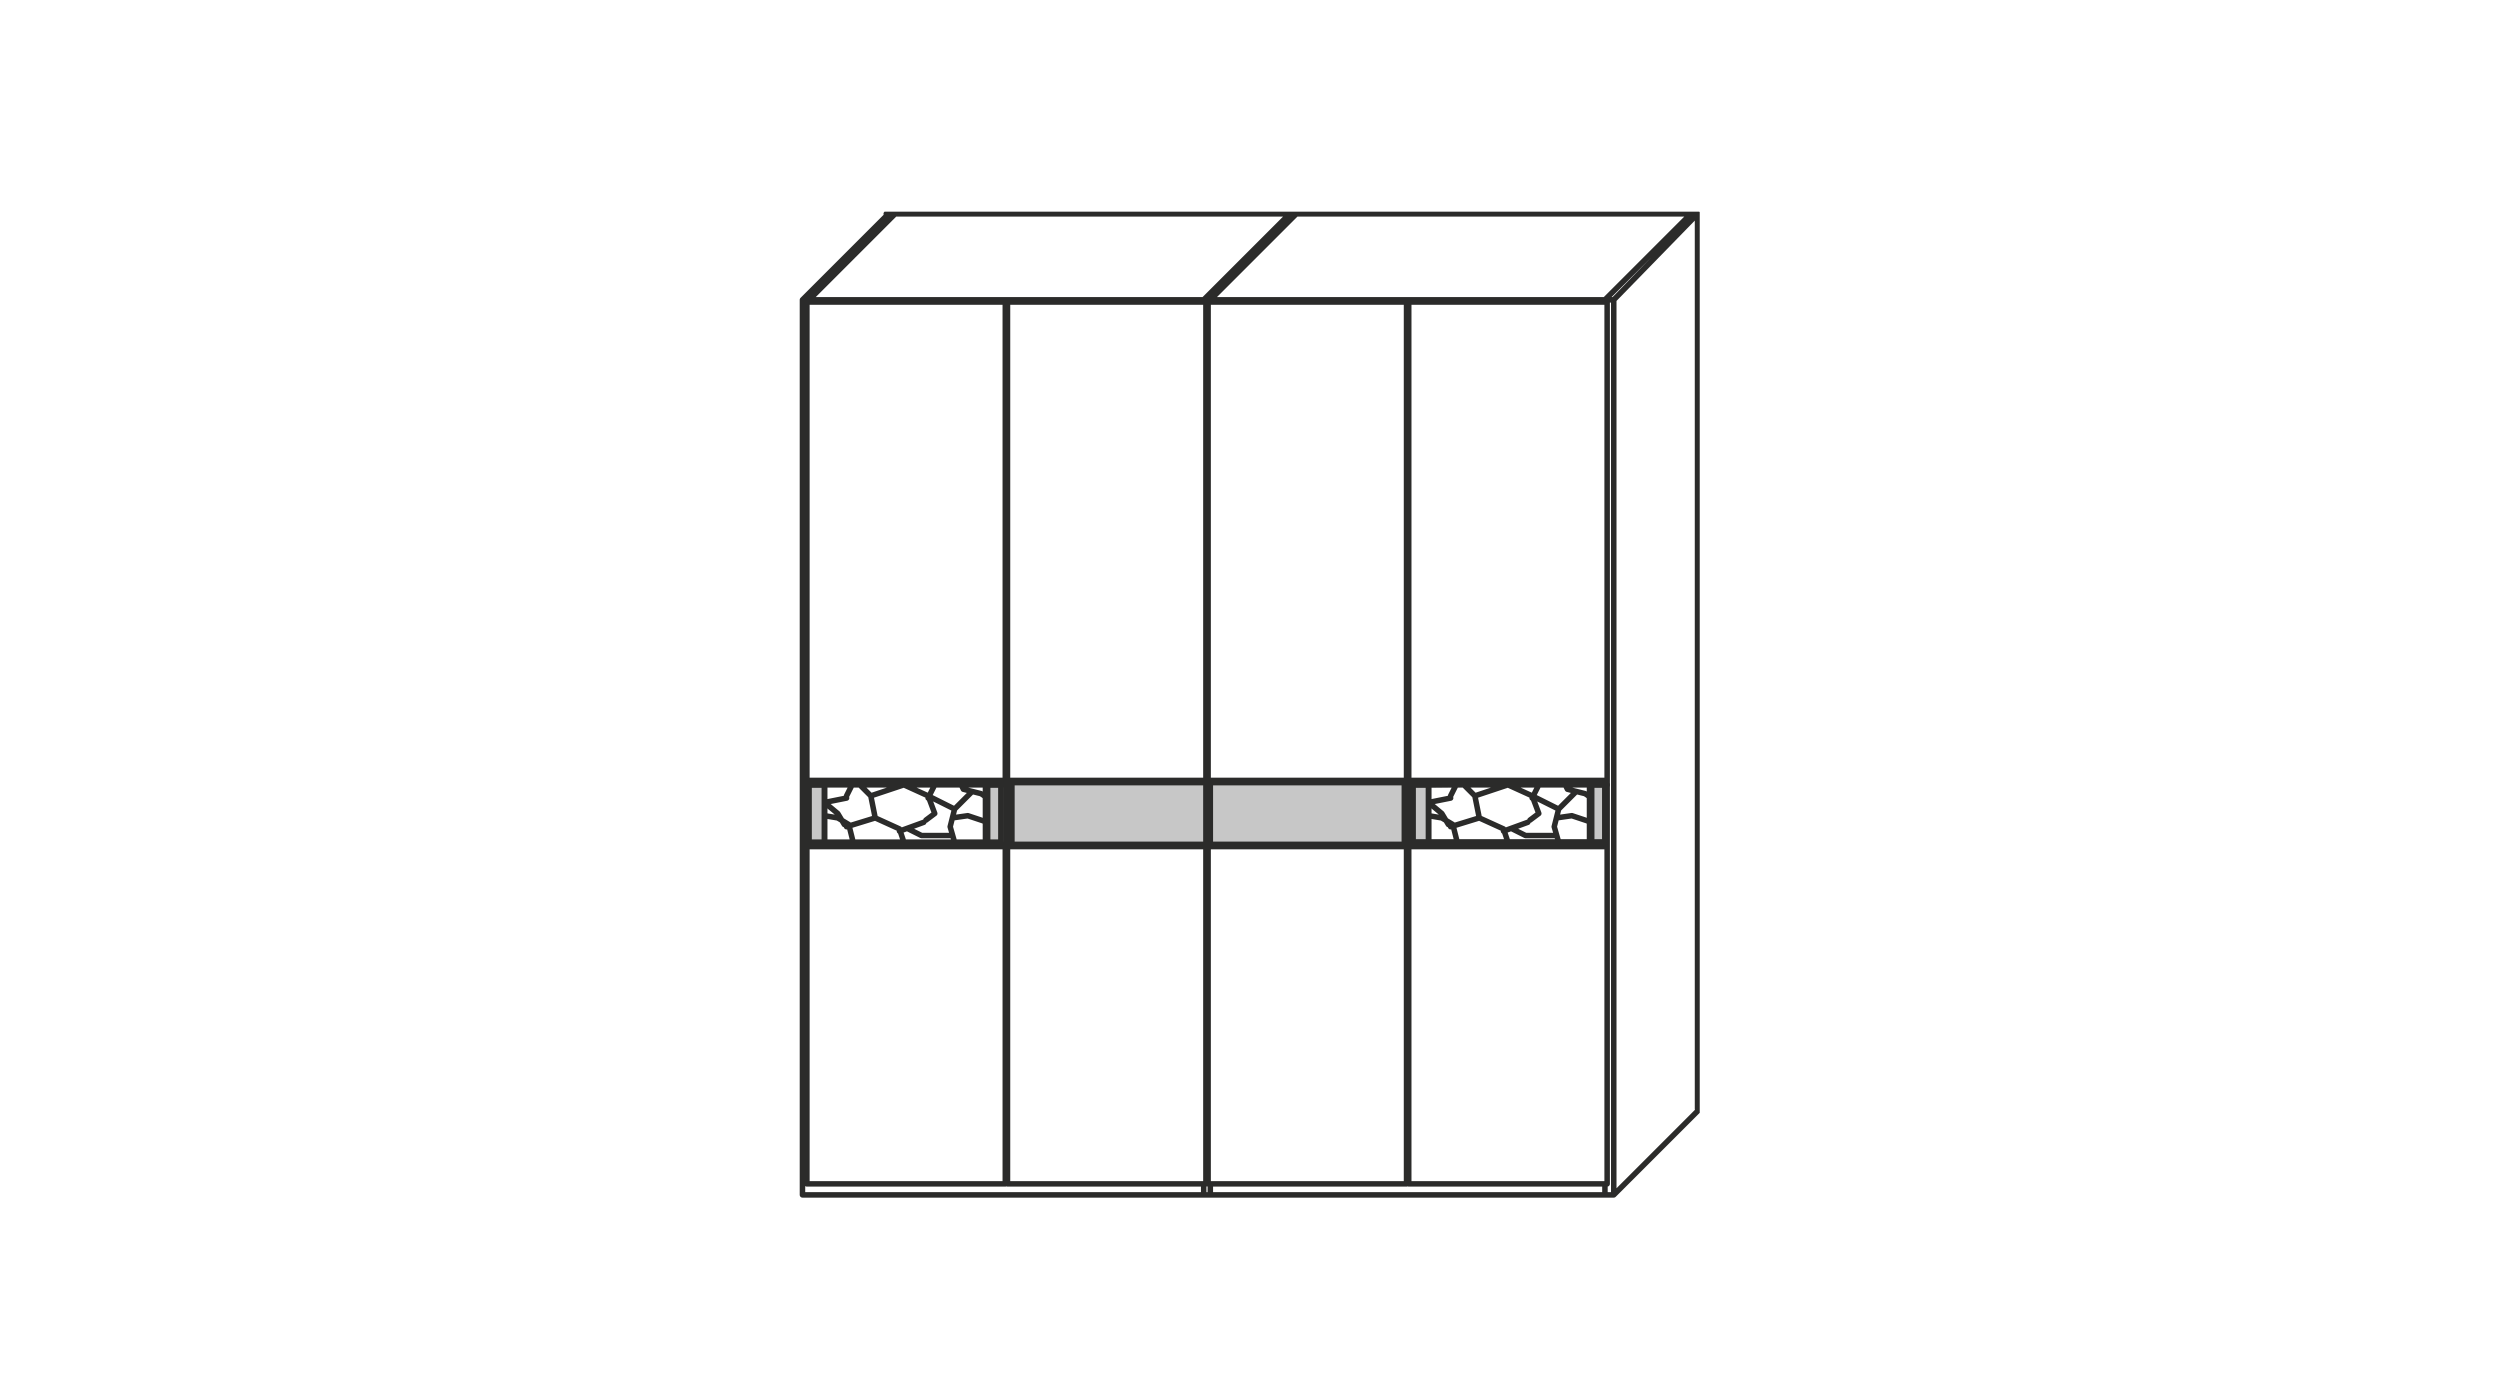 <?xml version="1.0" encoding="UTF-8"?>
<svg xmlns="http://www.w3.org/2000/svg" xmlns:xlink="http://www.w3.org/1999/xlink" version="1.1" id="Ebene_1" x="0px" y="0px" viewBox="0 0 113.4 62.4" style="enable-background:new 0 0 113.4 62.4;" xml:space="preserve">
<style type="text/css">
	
		.st0{clip-path:url(#SVGID_00000014597600901421380950000005219891944939926438_);fill:none;stroke:#2B2B2A;stroke-width:0.25;stroke-linecap:round;stroke-linejoin:round;stroke-miterlimit:10;}
	.st1{fill:#C7C7C7;}
	
		.st2{clip-path:url(#SVGID_00000060002884904883995350000015842411189361340037_);fill:none;stroke:#2B2B2A;stroke-width:0.25;stroke-miterlimit:10;}
	.st3{fill:none;stroke:#2B2B2A;stroke-width:0.25;stroke-miterlimit:10;}
	
		.st4{clip-path:url(#SVGID_00000100369095065506670700000011496199593342482358_);fill:none;stroke:#2B2B2A;stroke-width:0.25;stroke-linecap:round;stroke-linejoin:round;stroke-miterlimit:10;}
</style>
<g>
	<g>
		<g>
			<g>
				<defs>
					<rect id="SVGID_1_" x="36.2" y="9.6" width="40.9" height="66.2"></rect>
				</defs>
				<clipPath id="SVGID_00000139272467424348715700000005656798168462825138_">
					<use xlink:href="#SVGID_1_" style="overflow:visible;"></use>
				</clipPath>
				
					<path style="clip-path:url(#SVGID_00000139272467424348715700000005656798168462825138_);fill:none;stroke:#2B2B2A;stroke-width:0.25;stroke-linecap:round;stroke-linejoin:round;stroke-miterlimit:10;" d="      M63.9,35.5h9 M72.9,38.3h-9 M72.9,38.4h-9 M63.9,35.4h9 M64.1,35.5v2.8 M45.6,38.3h-9 M36.6,35.5h9 M36.6,35.4h9 M45.6,38.4h-9       M77,9.7v40.6 M40.2,9.7H77 M72.8,13.6l3.9-3.9 M54.9,13.6l3.9-3.9 M54.6,13.6l3.9-3.9 M36.7,13.6l3.9-3.9 M73.2,13.6L77,9.7       M36.4,13.6l3.9-3.9 M73.2,54.2l3.9-3.9 M72.8,13.7L72.8,13.7 M54.9,53.7v0.5 M45.7,35.5h9 M54.7,38.3h-9 M54.7,38.4h-9       M54.8,38.4h9 M63.8,35.5h-9 M54.8,38.3h9 M63.8,35.4h-9 M63.7,35.5v2.8 M64.1,35.5v2.8 M45.7,35.4h9 M45.9,35.5v2.8 M45.4,35.5      v2.8 M73.2,13.6v40.6 M36.6,53.7h9v-40h-9V53.7z M54.7,53.7h-9v-40h9V53.7z M72.8,54.2v-0.5 M63.8,14L63.8,14 M54.9,13.6      L54.9,13.6 M54.6,13.6L54.6,13.6 M54.6,54.2v-0.5 M73.2,13.6H36.4v40.6h36.8 M72.9,53.7h-9v-40h9V53.7z M54.8,53.7h9v-40h-9      V53.7z"></path>
			</g>
		</g>
	</g>
</g>
<path class="st1" d="M36.7,38.2h0.7v-2.7h-0.7V38.2z M44.8,38.2h0.7v-2.7h-0.7V38.2z"></path>
<g>
	<g>
		<g>
			<g>
				<defs>
					<rect id="SVGID_00000168811402879863116240000010739260236419018883_" x="36.2" y="9.6" width="40.9" height="66.2"></rect>
				</defs>
				<clipPath id="SVGID_00000023985453686110642560000006597629391087954363_">
					<use xlink:href="#SVGID_00000168811402879863116240000010739260236419018883_" style="overflow:visible;"></use>
				</clipPath>
				
					<path style="clip-path:url(#SVGID_00000023985453686110642560000006597629391087954363_);fill:none;stroke:#2B2B2A;stroke-width:0.25;stroke-miterlimit:10;" d="      M37.4,35.6h-0.7v2.7h0.7V35.6z M45.4,35.6h-0.7v2.7h0.7V35.6z"></path>
			</g>
		</g>
	</g>
</g>
<path class="st1" d="M72.8,35.6h-0.7v2.7h0.7V35.6z M64.8,35.6h-0.7v2.7h0.7V35.6z M72.8,38.2H64v0.1L72.8,38.2L72.8,38.2z   M72.8,35.5H64v0.1L72.8,35.5L72.8,35.5z"></path>
<path class="st3" d="M72.8,35.6h-0.7v2.7h0.7V35.6z M64.8,35.6h-0.7v2.7h0.7V35.6z M72.8,38.2H64v0.1L72.8,38.2L72.8,38.2z   M72.8,35.5H64v0.1L72.8,35.5L72.8,35.5z"></path>
<path class="st1" d="M63.7,35.5h-8.8v2.8h8.8V35.5z M54.7,35.5h-8.8v2.8h8.8V35.5z"></path>
<path class="st3" d="M63.7,35.5h-8.8v2.8h8.8V35.5z M54.7,35.5h-8.8v2.8h8.8V35.5z"></path>
<g>
	<g>
		<g>
			<g>
				<defs>
					<rect id="SVGID_00000174586877416402850270000009719304126186751626_" x="36.2" y="9.6" width="40.9" height="66.2"></rect>
				</defs>
				<clipPath id="SVGID_00000085240599695313770610000001858631728276596891_">
					<use xlink:href="#SVGID_00000174586877416402850270000009719304126186751626_" style="overflow:visible;"></use>
				</clipPath>
				
					<path style="clip-path:url(#SVGID_00000085240599695313770610000001858631728276596891_);fill:none;stroke:#2B2B2A;stroke-width:0.25;stroke-linecap:round;stroke-linejoin:round;stroke-miterlimit:10;" d="      M72.8,35.5v2.8 M71.3,37l-0.7,0.1 M72.2,37.3L71.3,37 M68.2,37.6l0.2,0.6 M67.1,37.1l1.1,0.5 M67.1,37.1l-0.2-1 M65.8,37.5      l1.3-0.4 M70.6,37.9h-1.4l-0.6-0.3 M66.1,38.2L66.1,38.2l-0.2-0.8l-0.5-0.3L64.8,37 M70.5,37.5l0.2,0.7 M68.2,37.7l1.1-0.4       M70.7,36.7l-1.2-0.6 M71.5,35.9l-0.8,0.8l-0.2,0.8 M71,35.6l0.1,0.2l0.8,0.2l0.3,0.2 M69.8,35.6l-0.3,0.6 M68.4,35.6l1.1,0.5      l0.3,0.8l-0.4,0.3 M66.9,36.1l1.5-0.5 M66.4,35.6l0.5,0.5 M65.8,36.1l0.3-0.6 M64.8,36.4l1-0.2 M64.8,36.4l0.6,0.5l0.3,0.5       M43.9,37l-0.7,0.1 M44.8,37.3L43.9,37 M40.8,37.6l0.2,0.6 M39.7,37.1l1.1,0.5 M39.7,37.1l-0.2-1 M38.4,37.5l1.3-0.4 M43.2,37.9      h-1.4l-0.6-0.3 M38.7,38.2L38.7,38.2l-0.2-0.8L38,37.1L37.4,37 M43.1,37.5l0.2,0.7 M40.8,37.7l1.1-0.4 M43.3,36.7l-1.2-0.6       M44.1,35.9l-0.8,0.8l-0.2,0.8 M43.6,35.6l0.1,0.2l0.8,0.2l0.3,0.2 M42.4,35.6l-0.3,0.6 M41,35.6l1.1,0.5l0.3,0.8L42,37.2       M39.5,36.1l1.5-0.5 M39,35.6l0.5,0.5 M38.4,36.1l0.3-0.6 M37.4,36.4l1-0.2 M37.4,36.4l0.6,0.5l0.3,0.5 M72.2,38.2v-2.7       M64.8,35.6v2.7 M44.8,38.2v-2.7 M37.4,35.6v2.7 M72.8,38.2H64 M72.8,35.6v2.7 M64.1,35.6h8.8 M45.4,38.2h-8.8 M36.7,35.6h8.8"></path>
			</g>
		</g>
	</g>
	<g>
		<g>
			<g>
				<defs>
					<rect id="SVGID_00000072268764266380567140000014250648016955216021_" x="36.2" y="9.6" width="40.9" height="66.2"></rect>
				</defs>
				<clipPath id="SVGID_00000024707459298383393850000002373491750012108472_">
					<use xlink:href="#SVGID_00000072268764266380567140000014250648016955216021_" style="overflow:visible;"></use>
				</clipPath>
			</g>
		</g>
	</g>
</g>
<g>
	<g>
		<g>
			<g>
				<defs>
					<rect id="SVGID_00000065770445379914465320000000120795809406690444_" x="36.2" y="9.6" width="40.9" height="66.2"></rect>
				</defs>
				<clipPath id="SVGID_00000068641877034400840780000006527973108880831115_">
					<use xlink:href="#SVGID_00000065770445379914465320000000120795809406690444_" style="overflow:visible;"></use>
				</clipPath>
			</g>
		</g>
	</g>
</g>
</svg>
